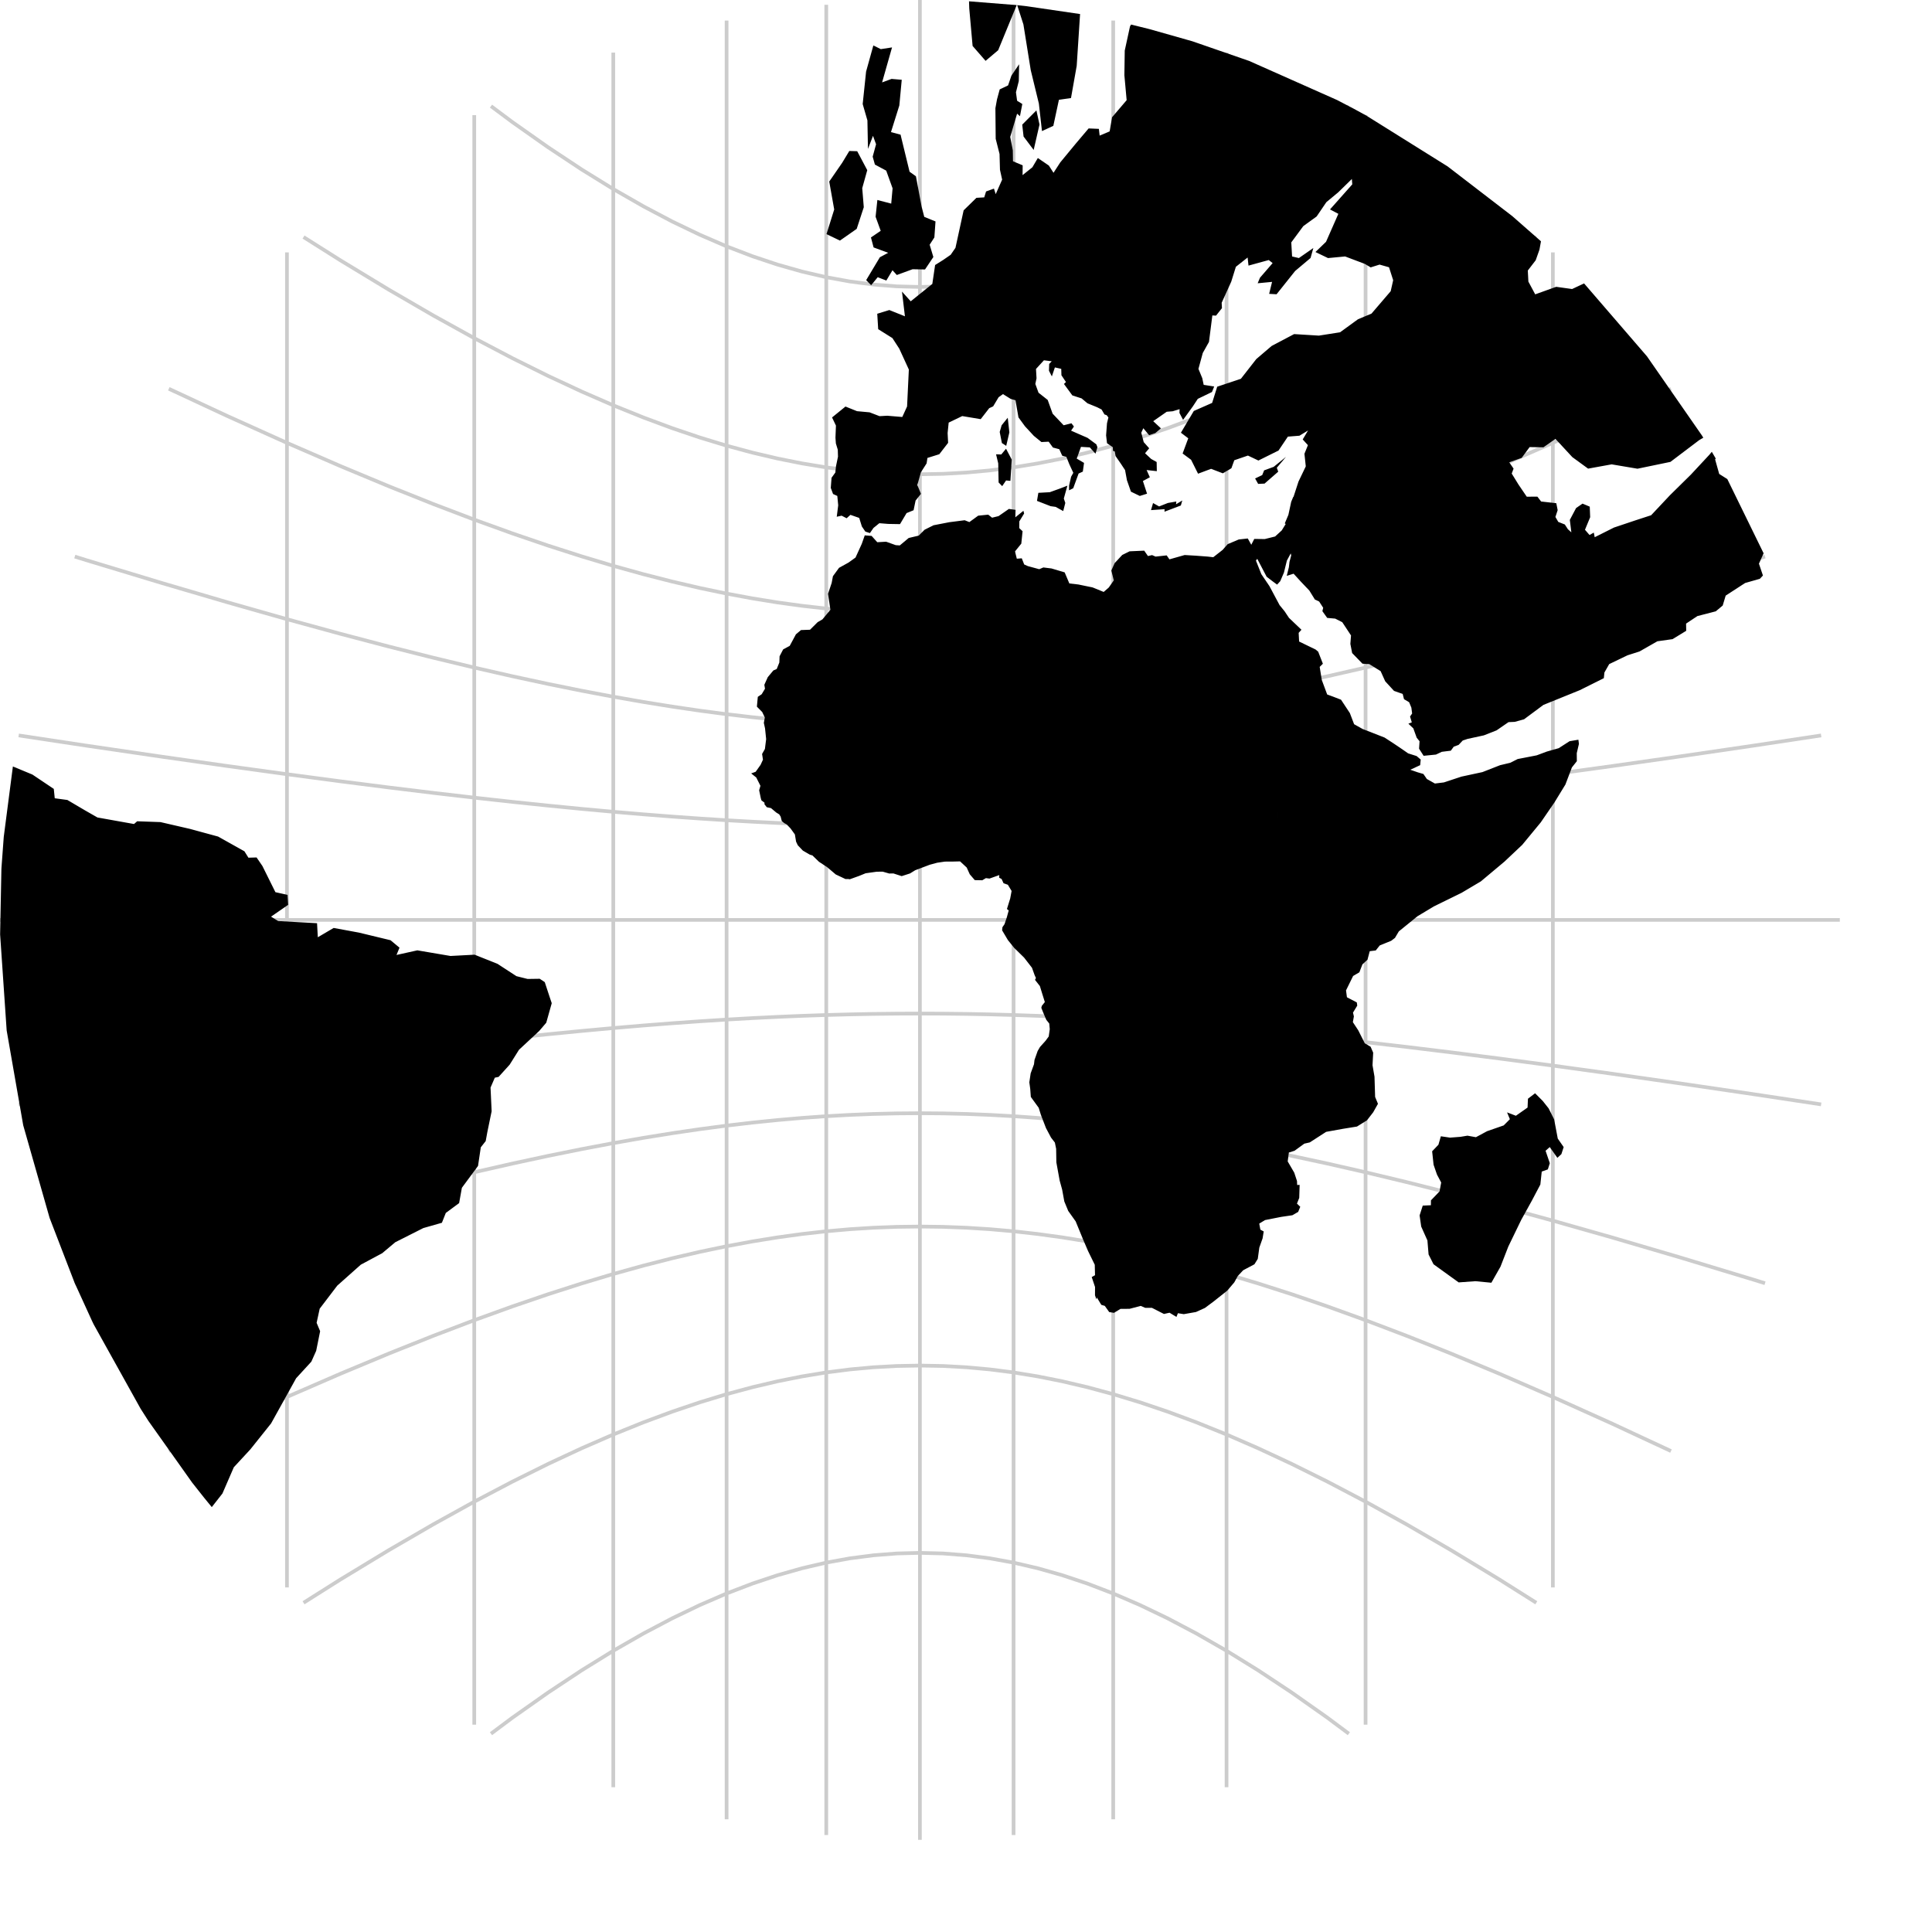 <svg xmlns="http://www.w3.org/2000/svg" viewBox="230.5 0.5 524 524" width="509" height="509"><path d="M480,499.5L480,394.049L480,333.167L480,288.598L480,250L480,166.833L480,0.5M230.5,250L396.833,250L480,250L563.167,250L729.5,250M230.5,250L253.888,250L274.277,250L292.272,250L308.329,250L322.798,250L335.951,250L348.003,250L359.129,250L369.467,250L379.136,250L388.231,250L396.833,250L405.013,250L412.829,250L420.333,250L427.57,250L434.582,250L441.402,250L448.065,250L454.6,250L461.036,250L467.397,250L473.711,250L480,250L486.289,250L492.603,250L498.964,250L505.4,250L511.935,250L518.598,250L525.418,250L532.43,250L539.667,250L547.171,250L554.987,250L563.167,250L571.769,250L580.864,250L590.533,250L600.871,250L611.997,250L624.049,250L637.202,250L651.671,250L667.728,250L685.723,250L706.112,250L729.5,250M230.5,250L230.5,250M308.329,431.051L308.329,307.82L308.329,210.485L308.329,68.949M359.129,468.267L359.129,317.059L359.129,216.843L359.129,143.059L359.129,31.733M396.833,485.231L396.833,382.553L396.833,318.448L396.833,268.022L396.833,220.671L396.833,144.573L396.833,14.769M427.57,493.929L427.57,382.74L427.57,318.016L427.57,268.723L427.57,222.97L427.57,146.887L427.57,6.071M454.6,498.204L454.6,382.242L454.6,317.414L454.6,268.925L454.6,224.208L454.6,148.55L454.6,1.796M505.4,498.204L505.4,382.242L505.4,317.414L505.4,268.925L505.4,224.208L505.4,148.55L505.4,1.796M532.43,493.929L532.43,382.74L532.43,318.016L532.43,268.723L532.43,222.97L532.43,146.887L532.43,6.071M563.167,485.231L563.167,382.553L563.167,318.448L563.167,268.022L563.167,220.671L563.167,144.573L563.167,14.769M600.871,468.267L600.871,317.059L600.871,216.843L600.871,143.059L600.871,31.733M651.671,431.051L651.671,307.82L651.671,210.485L651.671,68.949M729.5,250L729.5,250M363.663,470.717L369.467,466.386L379.136,459.571L388.231,453.548L396.833,448.228L405.013,443.539L412.829,439.418L420.333,435.815L427.57,432.688L434.582,430.002L441.402,427.727L448.065,425.839L454.6,424.319L461.036,423.152L467.397,422.327L473.711,421.834L480,421.671L486.289,421.834L492.603,422.327L498.964,423.152L505.4,424.319L511.935,425.839L518.598,427.727L525.418,430.002L532.43,432.688L539.667,435.815L547.171,439.418L554.987,443.539L563.167,448.228L571.769,453.548L580.864,459.571L590.533,466.386L596.337,470.717M312.822,435.208L322.798,428.912L335.951,420.938L348.003,413.943L359.129,407.786L369.467,402.355L379.136,397.557L388.231,393.316L396.833,389.57L405.013,386.268L412.829,383.367L420.333,380.83L427.57,378.629L434.582,376.737L441.402,375.135L448.065,373.806L454.6,372.736L461.036,371.914L467.397,371.333L473.711,370.987L480,370.871L486.289,370.987L492.603,371.333L498.964,371.914L505.4,372.736L511.935,373.806L518.598,375.135L525.418,376.737L532.43,378.629L539.667,380.83L547.171,383.367L554.987,386.268L563.167,389.57L571.769,393.316L580.864,397.557L590.533,402.355L600.871,407.786L611.997,413.943L624.049,420.938L637.202,428.912L647.178,435.208M276.291,394.059L292.272,386.616L308.329,379.384L322.798,373.102L335.951,367.616L348.003,362.803L359.129,358.566L369.467,354.829L379.136,351.528L388.231,348.61L396.833,346.033L405.013,343.761L412.829,341.764L420.333,340.019L427.57,338.504L434.582,337.203L441.402,336.101L448.065,335.186L454.6,334.45L461.036,333.884L467.397,333.484L473.711,333.246L480,333.167L486.289,333.246L492.603,333.484L498.964,333.884L505.4,334.45L511.935,335.186L518.598,336.101L525.418,337.203L532.43,338.504L539.667,340.019L547.171,341.764L554.987,343.761L563.167,346.033L571.769,348.61L580.864,351.528L590.533,354.829L600.871,358.566L611.997,362.803L624.049,367.616L637.202,373.102L651.671,379.384L667.728,386.616L683.709,394.059M250.786,348.545L253.888,347.58L274.277,341.408L292.272,336.125L308.329,331.566L322.798,327.606L335.951,324.147L348.003,321.112L359.129,318.442L369.467,316.086L379.136,314.005L388.231,312.165L396.833,310.54L405.013,309.108L412.829,307.85L420.333,306.749L427.57,305.794L434.582,304.974L441.402,304.279L448.065,303.703L454.6,303.238L461.036,302.882L467.397,302.63L473.711,302.479L480,302.43L486.289,302.479L492.603,302.63L498.964,302.882L505.4,303.238L511.935,303.703L518.598,304.279L525.418,304.974L532.43,305.794L539.667,306.749L547.171,307.85L554.987,309.108L563.167,310.54L571.769,312.165L580.864,314.005L590.533,316.086L600.871,318.442L611.997,321.112L624.049,324.147L637.202,327.606L651.671,331.566L667.728,336.125L685.723,341.408L706.112,347.58L709.214,348.545M235.568,300.035L253.888,297.273L274.277,294.283L292.272,291.724L308.329,289.515L322.798,287.596L335.951,285.921L348.003,284.451L359.129,283.157L369.467,282.016L379.136,281.007L388.231,280.116L396.833,279.329L405.013,278.635L412.829,278.025L420.333,277.492L427.57,277.03L434.582,276.632L441.402,276.296L448.065,276.016L454.6,275.792L461.036,275.619L467.397,275.497L473.711,275.424L480,275.4L486.289,275.424L492.603,275.497L498.964,275.619L505.4,275.792L511.935,276.016L518.598,276.296L525.418,276.632L532.43,277.03L539.667,277.492L547.171,278.025L554.987,278.635L563.167,279.329L571.769,280.116L580.864,281.007L590.533,282.016L600.871,283.157L611.997,284.451L624.049,285.921L637.202,287.596L651.671,289.515L667.728,291.724L685.723,294.283L706.112,297.273L724.432,300.035M235.568,199.965L253.888,202.727L274.277,205.717L292.272,208.276L308.329,210.485L322.798,212.404L335.951,214.079L348.003,215.549L359.129,216.843L369.467,217.984L379.136,218.993L388.231,219.884L396.833,220.671L405.013,221.365L412.829,221.975L420.333,222.508L427.57,222.97L434.582,223.368L441.402,223.704L448.065,223.984L454.6,224.208L461.036,224.381L467.397,224.503L473.711,224.576L480,224.6L486.289,224.576L492.603,224.503L498.964,224.381L505.4,224.208L511.935,223.984L518.598,223.704L525.418,223.368L532.43,222.97L539.667,222.508L547.171,221.975L554.987,221.365L563.167,220.671L571.769,219.884L580.864,218.993L590.533,217.984L600.871,216.843L611.997,215.549L624.049,214.079L637.202,212.404L651.671,210.485L667.728,208.276L685.723,205.717L706.112,202.727L724.432,199.965M250.786,151.455L253.888,152.42L274.277,158.592L292.272,163.875L308.329,168.434L322.798,172.394L335.951,175.853L348.003,178.888L359.129,181.558L369.467,183.914L379.136,185.995L388.231,187.835L396.833,189.46L405.013,190.892L412.829,192.15L420.333,193.251L427.57,194.206L434.582,195.026L441.402,195.721L448.065,196.297L454.6,196.762L461.036,197.118L467.397,197.37L473.711,197.521L480,197.57L486.289,197.521L492.603,197.37L498.964,197.118L505.4,196.762L511.935,196.297L518.598,195.721L525.418,195.026L532.43,194.206L539.667,193.251L547.171,192.15L554.987,190.892L563.167,189.46L571.769,187.835L580.864,185.995L590.533,183.914L600.871,181.558L611.997,178.888L624.049,175.853L637.202,172.394L651.671,168.434L667.728,163.875L685.723,158.592L706.112,152.42L709.214,151.455M276.291,105.941L292.272,113.384L308.329,120.616L322.798,126.898L335.951,132.384L348.003,137.197L359.129,141.434L369.467,145.171L379.136,148.472L388.231,151.39L396.833,153.967L405.013,156.239L412.829,158.236L420.333,159.981L427.57,161.496L434.582,162.797L441.402,163.899L448.065,164.814L454.6,165.55L461.036,166.116L467.397,166.516L473.711,166.754L480,166.833L486.289,166.754L492.603,166.516L498.964,166.116L505.4,165.55L511.935,164.814L518.598,163.899L525.418,162.797L532.43,161.496L539.667,159.981L547.171,158.236L554.987,156.239L563.167,153.967L571.769,151.39L580.864,148.472L590.533,145.171L600.871,141.434L611.997,137.197L624.049,132.384L637.202,126.898L651.671,120.616L667.728,113.384L683.709,105.941M312.822,64.792L322.798,71.088L335.951,79.062L348.003,86.057L359.129,92.214L369.467,97.645L379.136,102.443L388.231,106.684L396.833,110.43L405.013,113.732L412.829,116.633L420.333,119.17L427.57,121.371L434.582,123.263L441.402,124.865L448.065,126.194L454.6,127.264L461.036,128.086L467.397,128.667L473.711,129.013L480,129.129L486.289,129.013L492.603,128.667L498.964,128.086L505.4,127.264L511.935,126.194L518.598,124.865L525.418,123.263L532.43,121.371L539.667,119.17L547.171,116.633L554.987,113.732L563.167,110.43L571.769,106.684L580.864,102.443L590.533,97.645L600.871,92.214L611.997,86.057L624.049,79.062L637.202,71.088L647.178,64.792M363.663,29.283L369.467,33.614L379.136,40.429L388.231,46.452L396.833,51.772L405.013,56.461L412.829,60.582L420.333,64.185L427.57,67.312L434.582,69.998L441.402,72.273L448.065,74.161L454.6,75.681L461.036,76.848L467.397,77.673L473.711,78.166L480,78.329L486.289,78.166L492.603,77.673L498.964,76.848L505.4,75.681L511.935,74.161L518.598,72.273L525.418,69.998L532.43,67.312L539.667,64.185L547.171,60.582L554.987,56.461L563.167,51.772L571.769,46.452L580.864,40.429L590.533,33.614L596.337,29.283" stroke="#ccc" fill="none"></path><path d="M522.195,265.452L522.869,267.45L523.656,269.074L524.288,269.963L525.344,271.408L527.178,271.27L528.098,270.93L529.647,271.382L530.069,270.723L530.777,269.174L532.537,269.143L532.691,268.678L534.15,268.73L533.9,269.702L537.406,269.839L537.459,271.575L538.051,272.673L537.621,274.319L537.835,276.042L538.811,277.141L538.654,280.471L539.381,280.267L540.663,280.432L542.505,280.147L543.87,280.42L544.189,281.333L543.846,282.694L544.376,284.088L543.927,285.128L544.183,286.15L538.006,285.562L537.872,294.75L539.851,297.388L541.784,299.489L536.386,300.055L529.477,298.869L527.537,297.275L516.476,296.433L516.072,296.603L514.483,295.203L512.764,295L511.185,295.375L509.921,295.829L509.674,294.049L510.037,291.621L510.943,289.143L511.08,287.971L511.935,285.553L512.565,284.47L514.086,282.772L514.939,281.611L515.219,279.626L515.079,278.097L514.284,277.106L513.577,275.461L512.926,273.845L513.069,273.3L513.883,272.281L513.079,269.711L512.538,267.942L511.216,266.258L511.467,265.758L512.556,265.433L513.322,265.499L514.252,265.208ZM511.768,264.683L511.098,264.943L510.395,262.979L511.457,261.879L512.254,261.457L513.244,262.365L512.282,262.893L511.851,263.552ZM534.116,112.148L533.752,113.9L534.159,115.815L535.353,116.595L535.295,117.845L534.36,118.804L534.188,120.355L532.857,122.95L532.373,122.772L532.316,121.791L530.745,120.705L530.499,118.579L530.738,115.311L531.124,113.718L530.648,113.104L530.458,111.624L531.685,108.836L531.865,109.708L532.631,109.032L533.239,110.161L533.923,110.445ZM661.611,145.602L662.774,144.954L663.017,146.207L668.252,143.581L673.99,141.656L678.325,140.242L683.395,134.847L689.115,129.213L694.132,123.819L695.675,125.099L696.785,129.045L692.649,130.663L691.994,134.438L693.41,134.66L689.817,137.04L689.795,139.214L687.526,142.191L687.324,144.353L685.775,145.972L664.379,150.677L661.86,146.639ZM268.625,382.556L268.865,382.418L275.882,375.224L277.114,369.961L280.784,367.51L284.414,369.13L284.268,373.419L278.12,378.964L273.031,383.411L270.739,385.869L270.739,385.868ZM617.093,76.573L623.911,71.443L624.954,72.447L626.895,72.335L625.866,74.528L628.605,74.989L627.149,77.824L629.347,78.173L631.708,77.767L631.826,81.905L629.917,83.189L627.795,80.96L627.819,80.015L625.556,81.358L624.059,80.625L623.017,81.399L621.063,80.794L617.447,81.426L617.91,78.226ZM523.984,81.999L523.776,84.457L522.234,84.954L522.763,86.039L521.856,89.966L521.337,91.061L518.967,91.873L517.609,93.489L515.399,93.637L511.609,93.132L511.021,91.346L508.431,92.868L508.127,93.972L506.549,93.509L505.225,93.61L504.054,92.823L504.449,91.399L504.349,90.428L505.13,89.975L506.443,91.273L506.814,89.725L509.114,89.486L510.99,88.053L512.254,87.929L513.078,88.889L513.325,87.866L512.95,84.211L513.901,83.227L514.838,80.249L516.822,81.62L518.332,78.739L519.281,78.003L521.386,79.196L522.667,78.473L523.931,79.197L523.71,80.031ZM624.059,80.625L625.556,81.358L627.819,80.015L627.795,80.96L629.917,83.189L626.369,84.446L623.811,83.186L623.017,81.399ZM648.444,65.943L648.037,68.202L647.019,71.082L644.874,73.873L645.029,76.876L643.589,78.039L640.043,76.913L641.993,72.642L640.32,71.811L638.225,73.56L631.826,81.905L631.708,77.767L629.347,78.173L627.149,77.824L628.605,74.989L625.866,74.528L626.895,72.335L624.954,72.447L623.911,71.443L625.146,69.642L628.972,69.073L631.805,67.669L632.53,66.454L629.927,64.607L631.293,62.823L632.787,62.072L636.506,63.66L636.506,63.66L638.951,62.53L639.911,60.215L640.663,59.113L640.663,59.113ZM560.969,263.005L560.758,259.504L559.93,258.17L561.938,258.447L562.96,256.817L564.749,257.045L564.945,258.201L565.676,258.884L565.708,259.839L564.87,260.427L563.557,261.908L562.343,262.92ZM488.344,69.601L490.192,69.959L492.537,68.384L494.142,71.021L495.538,72.33L495.25,76.584L494.587,76.898L494.312,80.333L492.094,77.814L490.796,78.411L489.033,75.663L487.86,73.239L486.688,73.208L486.324,70.996ZM486.772,234.184L484.691,234.49L484.071,232.735L484.186,226.844L483.679,226.314L483.584,225.045L482.71,224.14L481.942,223.376L482.262,222.003L483.127,221.705L483.639,220.559L484.869,220.306L485.419,219.517L486.265,218.739L487.168,218.723L489.091,220.214L488.993,221.087L489.56,222.631L489.063,223.686L489.329,224.383L488.105,226.001L487.328,226.8L486.853,228.43L486.917,230.064ZM472.886,225.496L471.16,224.811L469.977,224.896L469.092,225.538L467.955,224.974L467.512,224.107L466.372,223.52L466.204,221.999L466.896,220.9L466.837,220.008L468.847,217.857L469.218,216.043L469.911,215.406L471.132,215.784L472.189,215.256L472.532,214.576L474.487,213.399L474.967,212.565L477.319,211.466L478.703,211.087L479.331,211.606L480.943,211.593L480.743,212.895L481.081,214.114L482.497,215.848L482.575,217.131L485.476,217.712L485.419,219.517L484.869,220.306L483.639,220.559L483.127,221.705L482.262,222.003L480.06,221.951L478.897,221.742L478.085,222.162L476.974,221.968L472.601,222.06L472.542,223.539ZM540.13,98.019L540.982,99.869L542.134,99.049L544.438,98.982L548.922,97.46L550.46,95.449L554.166,92.574L556.496,93.524L558.401,93.235L556.718,96.24L555.544,100.546L556.582,103.07L553.827,103.53L550.622,106.424L550.588,108.929L547.776,110.464L545.625,109.54L543.209,111.758L541.004,112.385L540.794,109.223L539.315,108.147L539.8,107.275L539.48,106.791L539.976,105.01L541.104,103.005L539.668,101.299L539.403,99.487ZM529.615,98.387L530.637,98.038L529.931,100.583L531.293,102.139L530.88,104.68L530.215,105.114L529.689,105.739L528.776,107.184L528.366,110.028L525.902,108.876L524.859,107.096L523.81,106.28L522.55,104.743L521.958,103.325L520.626,101.276L521.195,98.949L522.172,99.883L522.765,98.623L524.046,98.133L526.42,98.298L528.347,97.621ZM569.276,17.019L569.075,18.643L571.436,18.426L572.455,19.931L571.08,22.741L568.265,24.44L567.601,25.665L568.412,27.795L569.265,32.299L566.306,34.738L565.256,37.113L565.038,41.058L563.695,41.185L560.688,43.408L559.824,42.201L558.596,44.237L557.373,43.902L554.84,45.246L551.312,45.506L548.177,46.672L545.808,48.108L544.15,50.923L542.715,51.931L542.658,48.767L541.738,45.852L543.531,43.402L543.548,40.383L542.717,37.91L542.587,34.521L542.587,34.521L545.497,32.953L548.82,27.975L549.538,22.854L552.098,18.513L551.802,14.802L553.721,12.042L553.921,11.702L553.921,11.702ZM243.954,330.826L247.299,330.027L245.961,333.376L246.939,335.188L251.832,335.35L253.903,338.008L252.348,342.561L249.92,345.594L250.777,348.376L250.728,348.411L250.728,348.411ZM270.739,385.869L273.031,383.411L278.12,378.964L284.268,373.419L284.414,369.13L280.784,367.51L277.114,369.961L278.58,366.326L279.583,362.848L279.587,359.996L276.907,360.024L274.063,361.9L271.183,362.718L270.269,361.012L269.538,356.453L268.055,355.399L262.586,355.829L259.185,358.033L255.509,358.876L255.509,358.876L250.728,348.411L250.777,348.376L249.92,345.594L252.348,342.561L253.903,338.008L251.832,335.35L246.939,335.188L245.961,333.376L247.299,330.027L243.954,330.826L243.954,330.826L236.799,305.709L232.308,279.983L230.531,253.928L230.878,236.272L233.306,238.778L234.022,241.107L239.969,243.561L244.564,243.89L245.582,242.968L248.454,242.825L252.48,242.09L255.312,240.92L260.015,241.444L262.04,241.335L266.473,241.826L267.196,240.927L265.848,239.991L266.653,238.714L269.86,239.226L273.529,238.904L277.866,239.979L281.091,240.971L283.337,239.882L284.939,240.113L285.907,241.334L289.259,241.132L291.888,239.636L293.963,236.676L297.878,233.126L300.087,233.061L301.671,235.375L305.199,242.48L308.487,243.21L308.651,245.912L304.011,249.115L305.948,250.309L316.49,250.896L316.698,254.705L320.997,252.178L327.85,253.442L336.424,255.51L338.85,257.528L338.04,259.507L343.69,258.253L352.679,259.779L359.22,259.434L365.417,261.905L370.569,265.257L373.592,266.013L376.879,265.965L378.251,266.873L379.525,270.75L380.144,272.588L378.655,277.885L376.73,280.135L371.268,285.215L368.732,289.258L365.73,292.578L364.703,292.793L363.546,295.475L363.841,301.9L362.679,307.538L362.234,309.981L360.902,311.677L360.15,316.723L355.771,322.654L355.024,326.808L351.413,329.472L350.351,332.144L345.321,333.576L337.711,337.417L334.169,340.393L328.352,343.513L321.975,349.188L317.208,355.443L316.373,359.279L317.327,361.554L316.254,366.87L314.941,369.813L310.819,374.307L304.026,386.56L298.41,393.589L293.917,398.451L290.826,405.575L287.939,409.258L287.939,409.257L285.874,406.733L287.379,404.58L283.269,402.642L282.605,402.597L282.605,402.596ZM231.517,227.49L232.823,227.869L235.082,230.336L232.346,231.942L230.907,235.745L230.907,235.745ZM549.169,303.578L549.792,304.224L550.771,306.183L554.338,310.257L555.707,310.84L555.715,311.986L556.661,314.231L559.174,315.211L561.274,317.131L556.648,318.684L553.775,320.621L552.721,322.658L551.775,323.74L550.076,323.667L549.53,325.182L549.217,326.183L547.248,326.576L544.772,325.911L543.334,324.685L542.073,324.04L540.624,324.546L539.901,326.021L538.51,326.776L537.05,328.014L534.977,327.98L534.335,326.684L534.6,324.697L532.902,321.29L532.133,320.68L532.132,311.425L534.953,311.71L535.038,300.856L537.193,301.015L541.73,300.525L542.871,301.922L544.791,300.984L545.71,301.099L547.43,300.643L547.982,300.946ZM519.352,230.548L521.595,230.269L522.097,229.564L522.549,229.599L523.233,230.178L526.707,229.012L527.89,227.905L529.35,226.888L529.072,225.944L529.865,225.652L532.6,225.677L535.298,224.246L537.393,221.073L538.877,219.83L540.743,219.209L541.079,220.395L542.797,222.039L542.806,223.192L542.32,224.396L542.512,225.258L543.551,226.002L545.852,227.094L547.523,228.136L547.551,229.054L549.626,230.414L550.923,231.574L551.713,233.239L554.074,234.258L554.586,235.141L553.536,235.486L551.515,235.503L549.173,235.3L548.026,235.585L547.566,236.283L546.575,236.403L545.375,235.857L542.029,237.355L540.675,237.121L540.269,237.346L539.388,239.025L537.205,238.552L535.086,238.342L533.259,237.396L530.919,236.548L529.41,237.454L528.318,238.838L528.067,240.7L526.277,240.587L524.406,240.178L522.771,241.603L521.34,244.066L521.054,243.31L520.932,242.116L519.692,241.292L518.695,239.959L518.466,239.024L517.196,237.683L517.412,236.899L517.145,235.802L517.352,233.763L517.996,233.267ZM504.349,90.428L504.449,91.399L504.054,92.823L505.225,93.61L506.549,93.509L506.343,95.775L505.2,96.892L503.287,96.554L502.728,98.793L501.502,99.153L501.057,98.383L499.62,100.376L498.386,100.79L497.288,99.809L496.413,97.597L495.198,98.568L495.235,96.148L497.097,92.868L497.015,91.473L498.178,91.83L498.879,90.782L501.059,90.493L501.586,89.188ZM472.813,237.396L471.666,237.416L469.905,236.91L468.284,236.928L465.28,237.348L463.514,238.067L460.987,238.977L460.493,238.905L460.689,236.804L460.934,236.486L460.856,235.477L459.771,234.387L458.956,234.203L458.207,233.484L458.766,232.349L458.509,231.097L458.628,230.347L459.035,230.352L459.186,229.225L458.988,228.72L459.233,228.365L460.186,228.073L459.552,225.976L458.961,224.882L459.167,223.998L459.678,223.808L460.013,223.578L460.722,223.989L462.694,224.055L463.164,223.301L463.603,223.362L464.338,223.082L464.732,224.207L465.325,223.888L466.372,223.52L467.512,224.107L467.955,224.974L469.092,225.538L469.977,224.896L471.16,224.811L472.886,225.496L473.554,229.171L472.492,231.318L471.835,234.198L472.928,236.395ZM513.457,244.145L513.127,244.008L511.564,244.353L509.967,244.022L508.722,244.201L504.491,244.173L504.869,242.151L503.858,240.47L502.681,240.048L502.158,238.908L501.5,238.549L501.529,237.841L502.191,236.018L503.416,233.515L504.164,233.478L505.706,231.933L506.691,231.868L508.154,232.902L509.951,231.983L510.197,230.892L510.787,229.823L511.194,228.483L512.605,227.353L513.138,225.483L513.7,224.87L514.075,223.472L514.777,221.736L517.027,219.545L517.168,218.637L517.461,218.131L516.4,217.106L516.486,216.234L517.242,216.035L518.311,217.721L518.49,219.514L518.392,221.316L519.861,223.693L518.354,223.736L517.595,223.961L516.374,223.746L515.793,225.03L517.373,226.52L518.544,226.926L518.924,228.013L519.775,229.814L519.352,230.548L517.996,233.267L517.352,233.763L517.145,235.802L517.412,236.899L517.196,237.683L518.466,239.024L518.695,239.959L519.692,241.292L520.932,242.116L521.054,243.31L521.34,244.066L521.145,245.481L518.992,244.883L516.819,244.216ZM565.986,239.712L565.78,243.149L567.15,243.519L566.05,244.582L564.745,245.379L563.456,246.913L562.751,248.268L562.563,250.595L561.791,251.698L561.763,253.878L560.81,254.671L560.687,256.386L560.234,256.6L559.93,258.17L560.758,259.504L560.969,263.005L561.565,265.706L561.234,267.207L561.898,268.938L563.839,270.701L565.666,274.569L564.331,274.167L559.857,274.342L558.978,274.63L558.049,276.432L558.779,277.787L558.199,281.237L557.797,284.183L558.676,284.803L560.974,286.213L561.884,285.761L562.163,289.071L559.632,288.754L558.289,286.943L557.093,285.541L554.632,284.877L553.918,283.261L551.987,284.007L549.488,283.368L548.455,281.958L546.509,281.527L545.085,281.479L544.911,280.574L543.87,280.42L542.505,280.147L540.663,280.432L539.381,280.267L538.654,280.471L538.811,277.141L537.835,276.042L537.621,274.319L538.051,272.673L537.459,271.575L537.406,269.839L533.9,269.702L534.15,268.73L532.691,268.678L532.537,269.143L530.777,269.174L530.069,270.723L529.647,271.382L528.098,270.93L527.178,271.27L525.344,271.408L524.288,269.963L523.656,269.074L522.869,267.45L522.195,265.452L514.252,265.208L513.322,265.499L512.556,265.433L511.467,265.758L511.098,264.943L511.768,264.683L511.851,263.552L512.282,262.893L513.244,262.365L513.941,262.643L514.85,261.664L516.303,261.717L516.474,262.46L517.475,262.944L519.059,261.336L520.636,260.086L521.323,259.258L521.231,257.098L522.415,254.564L523.67,253.221L525.484,251.961L525.802,251.121L525.871,250.153L526.323,249.237L526.178,247.741L526.523,245.397L527.067,243.739L527.901,242.309L528.067,240.7L528.318,238.838L529.41,237.454L530.919,236.548L533.259,237.396L535.086,238.342L537.205,238.552L539.388,239.025L540.269,237.346L540.675,237.121L542.029,237.355L545.375,235.857L546.575,236.403L547.566,236.283L548.026,235.585L549.173,235.3L551.515,235.503L553.536,235.486L554.586,235.141L556.528,237.425L557.981,237.721L558.854,237.205L560.371,237.339L562.217,236.653L563.011,237.868ZM513.244,262.365L512.254,261.457L511.457,261.879L510.395,262.979L508.245,260.21L510.238,258.814L509.25,257.101L510.148,256.462L511.924,256.162L512.134,255.021L513.547,256.273L515.895,256.406L516.716,255.187L517.054,253.462L516.762,251.434L515.497,249.9L516.654,246.894L515.987,246.383L514.006,246.605L513.265,245.274L513.457,244.145L516.819,244.216L518.992,244.883L521.145,245.481L521.34,244.066L522.771,241.603L524.406,240.178L526.277,240.587L528.067,240.7L527.901,242.309L527.067,243.739L526.523,245.397L526.178,247.741L526.323,249.237L525.871,250.153L525.802,251.121L525.484,251.961L523.67,253.221L522.415,254.564L521.231,257.098L521.323,259.258L520.636,260.086L519.059,261.336L517.475,262.944L516.474,262.46L516.303,261.717L514.85,261.664L513.941,262.643ZM572.591,129.472L572.842,129.351L573.357,128.071L575.95,127.121L579.285,124.417L576.8,127.365L577.066,128.109L576.674,128.104L575.979,128.717L575.437,128.833L575.257,129.075L575.185,128.649L574.925,128.473L574.231,128.695L573.259,129.45ZM577.066,128.109L577.18,128.428L573.474,131.663L571.735,131.74L570.912,130.27L572.591,129.472L573.259,129.45L574.231,128.695L574.925,128.473L575.185,128.649L575.257,129.075L575.437,128.833L575.979,128.717L576.674,128.104ZM523.931,79.197L522.667,78.473L521.386,79.196L519.281,78.003L518.332,78.739L516.822,81.62L514.838,80.249L513.339,78.058L511.99,76.941L511.711,74.411L511.25,72.668L513.169,70.784L514.153,68.913L516.066,67.101L516.736,65.65L517.443,66.188L518.644,65.122L519.924,66.82L521.955,66.708L521.785,68.551L523.27,69.374L523.68,67.566L525.569,67.615L525.832,69.536L527.899,69.16L529.187,71.802L528.352,72.124L527.919,73.411L527.279,73.915L527.096,75.388L526.564,75.87L526.489,76.466L525.543,77.426L524.321,77.739ZM505.197,41.284L505.243,44.24L507.87,45.338L507.842,48L510.504,45.869L511.984,43.359L514.975,45.407L516.235,47.37L516.86,50.893L516.115,53.058L517.086,55.273L517.75,58.782L517.541,61.204L518.644,65.122L517.443,66.188L516.736,65.65L516.066,67.101L514.153,68.913L513.169,70.784L511.25,72.668L511.711,74.411L511.99,76.941L513.339,78.058L514.838,80.249L513.901,83.227L512.95,84.211L513.325,87.866L513.078,88.889L512.254,87.929L510.99,88.053L509.114,89.486L506.814,89.725L506.443,91.273L505.13,89.975L504.349,90.428L501.586,89.188L501.059,90.493L498.879,90.782L499.204,86.703L500.499,82.516L496.815,81.973L495.614,80.569L495.757,77.902L495.25,76.584L495.538,72.33L495.111,65.6L496.64,65.384L497.286,62.769L497.922,56.356L497.445,54.034L497.943,52.429L500.081,51.655L500.557,53.157L502.302,49.218L501.714,46.554L501.596,42.265L503.543,42.851ZM614.71,205.555L615.83,206.505L615.68,208.028L612.999,209.271L615.012,209.969L613.283,212.113L612.251,211.616L611.14,212.014L608.594,212.288L608.522,211.232L608.171,210.311L609.702,208.445L611.312,206.637L613.296,206.65ZM512.436,34.273L510.855,41.165L508.114,37.528L507.75,34.304L511.595,30.442ZM507.771,28.705L507.135,32.015L506.36,31.332L504.493,37.637L505.197,41.284L503.543,42.851L501.596,42.265L500.553,38.144L500.475,29.844L500.903,27.48L501.64,24.749L503.91,23.664L504.818,21.016L506.906,17.927L506.818,22.502L506.048,25.531L506.36,27.826ZM510.617,186.053L501.716,192.424L494.321,198.45L490.749,199.824L487.948,200.163L487.919,198.363L486.752,197.922L485.184,197.131L484.585,195.797L476.102,189.447L467.592,182.658L457.998,174.48L458.047,173.858L458.046,173.641L458.024,169.755L462.162,167.613L464.706,167.268L466.784,166.482L467.753,164.838L470.709,163.62L470.817,161.071L472.277,160.821L473.417,159.564L476.711,159.043L477.172,157.676L476.51,156.911L475.641,153.087L475.491,150.846L474.542,148.431L476.961,146.411L479.68,145.769L481.267,144.176L483.689,142.963L487.957,142.136L492.136,141.6L493.414,142.1L495.806,140.36L498.531,140.086L499.571,140.908L501.325,140.482L500.804,142.566L501.211,146.22L500.606,149.409L499.027,151.634L499.253,154.376L501.35,156.338L501.372,157.204L502.958,158.488L504.059,164.633L504.896,167.546L505.037,169.089L504.581,171.828L504.768,173.301L504.439,175.101L504.665,177.096L503.639,178.505L505.168,180.672L505.266,181.999L506.188,183.649L507.404,182.982L509.466,184.236ZM580.574,150.597L579.528,152.549L578.73,155.795L577.729,158.132L576.875,159.059L575.663,158.167L574.036,156.917L571.498,152.065L571.136,152.534L572.601,156.225L574.798,159.466L577.545,164.614L578.905,166.286L580.098,168.078L583.481,171.304L582.725,172.142L582.848,174.496L587.334,176.672L588.022,177.254L573.189,180.683L559.913,183.444L547.171,185.784L547.171,173.567L547.171,161.03L546.255,158.295L547.041,155.805L546.569,154.314L547.676,152.206L551.806,151.036L554.852,151.216L558.051,151.457L559.564,151.629L562.109,149.636L563.486,148.079L566.474,146.817L568.925,146.547L569.873,148.25L570.686,146.667L573.525,146.706L576.336,146.009L578.136,144.359ZM611.312,206.637L609.747,205.72L607.886,203.925L605.907,203.102L604.764,202.067L600.984,201.282L598.073,201.721L597.063,201.163L594.635,202.371L592.164,201.22L590.908,203.954L586.317,203.958L585.904,202.687L587.582,197.454L587.969,195.112L589.21,193.825L592.155,192.692L594.213,190.275L596.61,193.902L597.761,196.92L600.078,198.219L606.013,200.535L608.501,202.153L610.968,203.82L612.411,204.827L614.71,205.555L613.296,206.65ZM457.095,119.218L457.225,115.929L456.171,113.72L459.811,110.763L462.939,112.02L466.353,112.334L469.048,113.37L471.145,113.256L475.218,113.596L476.221,115.466L480.85,117.633L481.764,116.619L484.594,118.659L487.514,117.949L487.649,120.606L485.261,123.695L482.038,124.703L481.814,126.183L480.268,128.596L479.299,132.054L480.28,134.436L478.826,136.264L478.282,138.89L476.383,139.66L474.601,142.655L471.402,142.599L468.995,142.403L467.409,143.686L466.441,145.085L465.199,144.676L464.258,143.292L463.536,140.971L461.154,140.137L460.941,138.79L461.888,137.369L462.238,136.295L461.358,134.987L462.063,132.324L461.039,129.678L462.143,129.442L462.246,127.415L462.66,126.821L462.693,123.385L463.87,122.292L463.158,119.948L461.671,119.626L461.234,120.153L459.721,119.977L459.078,117.641L458.03,118.176ZM592.164,201.22L594.635,202.371L597.063,201.163L598.073,201.721L600.984,201.282L604.764,202.067L605.907,203.102L607.886,203.925L609.747,205.72L611.312,206.637L609.702,208.445L608.171,210.311L608.522,211.232L608.594,212.288L611.14,212.014L612.251,211.616L613.283,212.113L612.269,213.498L613.99,215.233L615.731,216.736L617.554,217.799L634.195,220.356L638.805,219.856L623.866,232.183L617.468,232.728L613.249,235.409L610.289,235.62L609.044,236.751L605.98,236.89L604.202,235.842L600.251,237.409L598.996,238.827L596.202,238.678L595.286,238.34L594.323,238.467L593.034,238.485L587.979,235.996L585.27,236.122L583.958,235.155L583.958,233.401L581.985,232.987L579.77,229.744L578.081,229.139L577.437,227.95L575.591,226.585L573.383,226.53L574.604,224.691L576.525,224.459L577.071,223.468L577.022,220.676L578.107,217.289L579.86,216.215L580.235,214.873L581.843,212.235L584.135,210.339L585.699,206.897L586.317,203.958L590.908,203.954ZM291.888,239.636L289.259,241.132L285.907,241.334L284.939,240.113L283.337,239.882L281.091,240.971L277.866,239.979L279.747,238.2L280.387,236.263L281.65,234.48L278.798,231.774L278.21,228.759L282.039,225.319L284.485,225.989L289.656,227.394L296.793,231.389L297.878,233.126L293.963,236.676ZM504.261,117.765L503.408,121.428L502.237,120.667L501.642,117.656L502.161,115.85L503.821,113.8ZM489.033,75.663L490.796,78.411L492.094,77.814L494.312,80.333L494.88,80.786L495.614,80.569L496.815,81.973L500.499,82.516L499.204,86.703L498.879,90.782L498.178,91.83L497.015,91.473L497.097,92.868L495.235,96.148L495.198,98.568L496.413,97.597L497.288,99.809L497.183,101.296L497.934,103.141L497.049,104.801L497.706,108.594L499.091,109.049L498.799,111.206L496.487,114.184L491.481,113.349L487.802,115.121L487.514,117.949L484.594,118.659L481.764,116.619L480.85,117.633L476.221,115.466L475.218,113.596L476.519,110.743L476.998,100.723L474.401,95.061L472.543,92.199L468.684,89.778L468.429,85.596L471.705,84.59L475.935,86.288L475.137,79.587L477.512,82.222L483.366,77.506L484.122,72.38L486.324,70.996L486.688,73.208L487.86,73.239ZM508.245,260.21L505.571,257.589L503.861,255.467L502.295,252.828L502.377,251.982L502.94,251.169L503.567,249.316L504.087,247.425L504.96,247.275L508.745,247.288L508.722,244.201L509.967,244.022L511.564,244.353L513.127,244.008L513.457,244.145L513.265,245.274L514.006,246.605L515.987,246.383L516.654,246.894L515.497,249.9L516.762,251.434L517.054,253.462L516.716,255.187L515.895,256.406L513.547,256.273L512.134,255.021L511.924,256.162L510.148,256.462L509.25,257.101L510.238,258.814ZM465.719,46.651L464.357,51.534L462.431,49.723L460.851,49.549L461.378,45.648L460.851,41.449L462.992,41.512ZM472.438,13.36L469.741,22.852L472.312,21.901L475.072,22.138L474.416,29.116L472.151,36.333L474.756,37.02L474.955,37.869L477.196,47.078L478.918,48.31L480.465,56.566L481.182,59.319L484.229,60.556L483.923,64.892L482.642,66.871L483.646,70.208L481.384,73.586L478.02,73.519L473.736,75.089L472.561,73.792L470.893,76.587L468.556,75.687L466.776,77.851L465.428,76.473L469.144,70.267L471.404,69.064L471.385,69.057L467.437,67.608L466.72,64.901L469.365,63.106L467.98,59.287L468.461,54.741L472.214,55.723L472.219,55.724L472.589,51.581L470.9,46.892L470.861,46.783L467.792,45.134L467.188,42.991L468.109,39.628L467.276,37.341L465.91,40.887L465.762,33.16L464.478,28.722L465.402,19.915L467.372,12.826L469.393,13.827ZM607.686,79.482L608.357,76.502L607.235,72.988L604.671,72.264L602.255,73.021L600.679,72.076L601.202,71.021L604.877,69.831L611.509,66.705L617.926,65.705L618.773,66.362L621.743,63.437L626.433,61.759L628.007,63.432L631.293,62.823L629.927,64.607L632.53,66.454L631.805,67.669L628.972,69.073L625.146,69.642L623.911,71.443L617.093,76.573L612.551,76.304ZM482.666,235.038L478.724,236.526L477.326,237.394L475.059,238.124L472.813,237.396L472.928,236.395L471.835,234.198L472.492,231.318L473.554,229.171L472.886,225.496L472.542,223.539L472.601,222.06L476.974,221.968L478.085,222.162L478.897,221.742L480.06,221.951L479.875,222.764L480.924,224.104L480.92,225.984L481.16,228.015L481.79,228.952L481.234,231.261L481.434,232.531L482.104,234.146ZM458.628,230.347L457.9,230.266L457.375,231.297L456.646,231.27L456.144,230.708L456.315,229.669L455.234,228.049L454.557,228.325L454.003,228.369L453.288,228.5L453.317,227.542L452.899,226.844L452.984,226.084L452.419,224.961L451.693,223.993L449.599,223.916L448.986,224.393L448.26,224.427L447.81,224.982L447.506,225.705L446.09,226.818L444.924,225.204L443.887,224.118L443.202,223.743L442.533,223.18L442.228,221.979L441.834,221.367L441.051,220.885L442.248,219.628L443.062,219.72L443.76,219.301L444.349,219.326L444.77,218.989L444.543,218.081L444.835,217.813L444.883,216.896L446.166,216.99L448.068,217.743L448.649,217.71L448.846,217.419L450.278,217.698L450.656,217.563L450.808,218.553L451.223,218.567L451.904,218.238L452.337,218.346L453.06,219.054L454.172,219.309L454.883,218.758L455.719,218.432L456.34,218.08L456.856,218.168L457.429,218.773L457.736,219.516L458.79,220.658L458.263,221.323L458.162,222.179L458.71,221.935L459.031,222.251L458.895,223.031L459.678,223.808L459.167,223.998L458.961,224.882L459.552,225.976L460.186,228.073L459.233,228.365L458.988,228.72L459.186,229.225L459.035,230.352ZM436.395,214.834L436.746,213.628L439.714,213.749L440.326,213.134L441.182,213.145L442.244,213.89L443.077,213.954L443.959,213.544L444.498,214.368L443.342,214.916L442.177,214.799L441.022,214.147L440.02,214.72L439.534,214.712L438.881,215.056ZM441.051,220.885L439.607,219.675L438.463,219.432L437.837,218.626L437.853,218.211L437.019,217.579L436.845,216.98L438.292,216.622L439.193,216.766L439.92,216.501L444.883,216.896L444.835,217.813L444.543,218.081L444.77,218.989L444.349,219.326L443.76,219.301L443.062,219.72L442.248,219.628ZM504.087,247.425L503.603,247.042L504.491,244.173L508.722,244.201L508.745,247.288L504.96,247.275ZM543.233,136.936L544.879,137.858L547.248,136.919L549.541,136.518L549.466,137.27L551.162,136.241L550.772,137.599L546.331,139.286L546.362,138.596L542.679,138.853ZM552.148,107.153L551.177,110.642L550.435,111.474L548.546,112.045L546.944,112.176L543.278,114.732L545.368,116.676L543.834,117.97L542.165,118.535L540.594,116.642L540.039,117.854L540.7,120.412L542.186,122.082L541.065,123.434L542.724,124.982L544.21,125.804L544.255,128.29L541.487,127.985L542.365,129.944L540.479,130.963L541.603,134.399L539.638,135.014L537.237,133.852L536.148,130.745L535.642,128L534.518,126.297L533.05,124.176L532.857,122.95L534.188,120.355L534.36,118.804L535.295,117.845L535.353,116.595L537.249,115.58L538.362,114.178L539.954,113.742L540.44,112.739L541.004,112.385L543.209,111.758L545.625,109.54L547.776,110.464L550.588,108.929L550.622,106.424ZM233.995,208.382L239.296,210.58L245.09,214.467L245.348,217.008L248.773,217.471L253.52,220.267L256.929,222.217L255.558,226.322L250.239,227.168L250.72,228.324L249.073,230.677L253.001,234.335L255.78,234.477L256.907,237.156L262.04,241.335L260.015,241.444L255.312,240.92L252.48,242.09L248.454,242.825L245.582,242.968L244.564,243.89L239.969,243.561L234.022,241.107L233.306,238.778L230.878,236.272L230.878,236.272L230.907,235.745L232.346,231.942L235.082,230.336L232.823,227.869L231.517,227.49L231.517,227.489ZM529.122,92.899L529.805,94.784L530.701,96.023L529.615,98.387L528.347,97.621L526.42,98.298L524.046,98.133L522.765,98.623L522.172,99.883L521.195,98.949L520.626,101.276L521.958,103.325L522.55,104.743L523.81,106.28L524.859,107.096L525.902,108.876L528.366,110.028L528.058,110.949L525.446,109.883L523.848,108.551L521.347,107.747L519.068,104.639L519.613,104.119L518.383,102.28L518.333,100.542L516.607,100.154L515.788,102.594L515.001,101.049L515.061,99.219L515.155,99.111L517.018,98.831L517.509,97.811L518.423,98.439L519.482,98.261L519.472,96.776L520.413,95.968L520.677,93.705L522.847,91.611L523.717,92.028L525.778,93.745L528.075,94.06ZM521.856,89.966L522.763,86.039L522.234,84.954L523.776,84.457L523.984,81.999L525.387,83.042L526.408,83.338L528.748,81.809L528.974,80.538L530.091,79.957L531.467,78.514L531.774,78.783L533.111,77.517L533.782,75.82L534.723,75.069L537.826,75.66L538.45,74.769L540.082,75.742L540.288,77.286L538.492,79.304L537.11,83.862L535.359,88.422L533.057,90.327L531.282,90.709L529.122,92.899L528.075,94.06L525.778,93.745L523.717,92.028L522.847,91.611L522.315,89.891ZM464.357,51.534L464.776,56.703L462.852,62.576L458.313,65.75L454.66,63.999L456.756,57.317L455.407,49.738L458.914,44.654L460.851,41.449L461.378,45.648L460.851,49.549L462.431,49.723ZM692.476,119.216L691.356,119.874L683.561,125.772L674.622,127.625L667.617,126.442L661.229,127.602L656.955,124.485L652.372,119.531L649.119,121.815L645.367,121.758L643.208,124.69L640.064,123.396L640.009,120.712L638.226,121.507L639.138,117.381L636.294,114.751L629.738,114.978L626.16,111.749L627.347,107.06L629.96,103.895L629.565,100.91L626.18,101.016L622.91,96.146L620.208,93.108L621.169,90.822L619.638,85.043L623.017,81.399L623.811,83.186L626.369,84.446L629.917,83.189L631.826,81.905L638.225,73.56L640.32,71.811L641.993,72.642L640.043,76.913L643.589,78.039L645.029,76.876L646.88,80.334L652.573,78.291L656.888,78.89L660.137,77.37L660.137,77.37L677.195,97.145L692.092,118.595ZM626.18,101.016L629.565,100.91L629.96,103.895L627.347,107.06L626.16,111.749L629.738,114.978L636.294,114.751L639.138,117.381L638.226,121.507L640.009,120.712L640.064,123.396L643.208,124.69L639.84,125.892L636.119,127.066L632.161,133.381L622.596,136.818L609.202,132.857L602.595,132.307L597.465,133.127L595.787,128.235L605.247,119.204L606.925,112.405L606.504,108.87L608.962,106.38L611.303,101.894L613.293,100.029L618.826,97.839L620.539,98.339L622.911,96.146ZM583.586,136.054L582.922,137.673L581.555,137.577L580.769,140.718L581.713,140.859L580.754,141.784L580.592,142.951L582.361,141.756L582.449,143.368L580.574,150.597L578.136,144.359L579.211,142.611L578.958,142.461L579.94,140.136L580.697,136.614L581.234,135.311L581.337,135.227L582.6,134.759L582.95,133.854L583.972,133.404L584.031,135.19L583.513,136.052ZM520.003,132.223L519.03,135.713L519.434,136.908L518.867,139.113L516.812,137.977L515.453,137.787L511.753,136.351L512.122,134.167L515.225,133.995L517.955,133.012ZM503.357,122.203L504.907,125.145L504.544,130.919L503.369,130.809L502.318,132.353L501.344,131.353L501.241,126.174L500.655,123.722L502.068,123.765ZM511.609,93.132L515.399,93.637L515.11,96.376L515.749,98.487L513.632,98.223L511.483,100.572L511.629,103.108L511.306,104.63L512.17,107.011L514.655,108.971L515.995,112.695L518.982,115.844L521.105,115.304L521.768,116.181L521.004,117.302L523.45,118.377L525.471,119.257L527.854,121.019L528.143,121.792L527.621,123.546L526.078,121.841L523.682,121.7L522.529,124.882L524.512,126.048L524.186,128.409L523.039,128.934L521.58,132.921L520.447,133.487L520.458,132.197L521.012,129.79L521.603,128.737L520.541,126.448L519.715,124.404L518.594,124.096L517.799,122.335L516.078,121.882L514.924,120.295L512.96,120.394L510.899,118.717L508.501,116.125L506.729,113.706L505.919,109.054L504.629,108.696L502.529,107.39L501.345,108.234L499.862,110.715L498.799,111.206L499.091,109.049L497.706,108.594L497.049,104.801L497.934,103.141L497.183,101.296L497.288,99.809L498.386,100.79L499.62,100.376L501.057,98.383L501.502,99.153L502.728,98.793L503.287,96.554L505.2,96.892L506.343,95.775L506.549,93.509L508.127,93.972L508.431,92.868L511.021,91.346ZM582.922,137.673L583.586,136.054L587.896,136.166L595.787,128.235L597.465,133.127L596.669,134.122L588.557,139.43L592.539,142.287L591.206,143.494L590.547,145.15L587.529,146.78L586.595,148.592L584.923,150.412L580.7,151.142L580.574,150.597L582.449,143.368L582.361,141.756L582.921,140.306ZM605.189,252.859L607.826,255.659L604.712,256.928L603.63,258.287L602.003,258.483L601.392,260.788L600.017,262.063L599.188,264.211L597.493,265.207L591.603,261.711L591.328,259.85L577.428,253.217L576.81,252.878L576.773,249.667L577.822,248.435L579.641,246.402L580.999,244.146L579.358,240.664L578.925,239.142L577.181,237.087L579.448,235.156L581.985,232.987L583.958,233.401L583.958,235.155L585.27,236.122L587.979,235.996L593.034,238.485L594.323,238.467L595.286,238.34L596.202,238.678L598.996,238.827L600.251,237.409L604.202,235.842L605.98,236.89L609.044,236.751L605.136,240.719ZM534.61,111.037L534.481,112.073L534.116,112.148L533.923,110.445L533.239,110.161L532.631,109.032L533.164,107.751L533.849,107.171L534.245,105.371L534.761,104.919L535.17,105.497L535.709,105.63L536.088,106.304L536.564,106.38L537.129,107.118L537.543,106.949L537.216,108.274L536.868,108.981L536.965,109.319L536.315,109.724ZM639.84,125.892L641.015,127.595L640.511,128.94L642.338,131.905L638.357,133.642L636.981,131.889L632.161,133.381L636.119,127.066ZM583.972,133.404L582.95,133.854L582.6,134.759L581.337,135.227L582.682,131.104L584.579,127.154L584.652,126.965L586.389,126.491L587.026,128.033L584.913,130.59ZM460.493,238.905L459.822,238.921L457.173,237.67L454.825,235.678L452.611,234.224L450.853,232.512L451.478,231.694L451.617,230.94L452.793,229.555L454.003,228.369L454.557,228.325L455.234,228.049L456.315,229.669L456.144,230.708L456.646,231.27L457.375,231.297L457.9,230.266L458.628,230.347L458.509,231.097L458.766,232.349L458.207,233.484L458.956,234.203L459.771,234.387L460.856,235.477L460.934,236.486L460.689,236.804ZM518.197,187.162L516.3,188.494L514.8,186.972L510.617,186.053L509.466,184.236L507.404,182.982L506.188,183.649L505.266,181.999L505.168,180.672L503.639,178.505L504.665,177.096L504.439,175.101L504.768,173.301L504.581,171.828L505.037,169.089L504.896,167.546L504.059,164.633L505.322,163.712L505.546,162.229L505.271,160.813L507.054,159.261L507.856,158.029L509.13,156.845L509.278,154.04L512.366,154.879L513.477,154.405L515.698,154.681L519.26,155.742L520.528,158.743L522.975,159.025L526.863,159.83L529.843,161.048L531.22,159.851L532.581,157.912L531.919,155.24L532.811,153.24L534.876,151.013L536.867,150.029L540.836,149.85L541.849,151.312L542.961,151.05L543.916,151.461L546.93,151.134L547.676,152.206L546.569,154.314L547.041,155.805L546.255,158.295L547.171,161.03L547.171,173.567L547.171,185.784L547.171,192.141L543.683,192.675L543.646,193.983L532.001,189.689L520.927,185.167ZM559.776,341.108L560.92,342.556L559.908,344.126L559.35,345.218L557.533,345.312L556.938,346.372L555.786,346.434L553.394,342.873L555.091,340.947L556.832,339.943L558.348,339.58ZM540.349,32.432L540.112,30.502L540.428,28.093L539.125,27.495L536.071,27.672L535.456,20.891L538.789,16.379L543.768,14.025L546.745,11.294L547.174,12.893L548.81,12.428L551.802,14.802L552.098,18.513L549.538,22.854L548.82,27.975L545.497,32.953L542.587,34.521L541.87,32.463ZM495.25,76.584L495.757,77.902L495.614,80.569L494.88,80.786L494.312,80.333L494.587,76.898ZM542.07,8.344L542.092,8.397L542.142,8.362L542.142,8.362L553.921,11.702L553.721,12.042L551.802,14.802L548.81,12.428L547.174,12.893L546.745,11.294L543.768,14.025L538.789,16.379L535.456,20.891L535.456,20.891L535.556,14.211L536.98,7.665L537.267,7.161L537.267,7.161ZM466.906,145.852L468.433,147.563L470.836,147.423L473.448,148.358L474.542,148.431L475.491,150.846L475.641,153.087L476.51,156.911L477.172,157.676L476.711,159.043L473.417,159.564L472.277,160.821L470.817,161.071L470.709,163.62L467.753,164.838L466.784,166.482L464.706,167.268L462.162,167.613L458.024,169.755L458.046,173.641L457.654,173.609L457.713,175.343L456.119,175.317L455.286,175.977L454.109,175.874L453.169,175.371L450.974,175.504L450.121,177.916L449.301,178.067L448.063,181.917L444.375,184.89L443.493,189.023L442.395,190.27L442.072,191.322L435.952,190.905L435.904,190.894L436.033,189.499L437.087,188.789L437.981,187.295L437.805,186.231L438.742,184.152L440.252,182.343L441.161,181.945L441.874,180.188L441.938,178.499L442.907,176.631L444.688,175.669L446.373,172.536L446.421,172.496L447.752,171.386L450.198,171.296L452.258,169.246L453.563,168.489L455.727,165.886L455.08,161.543L456.063,158.619L456.409,156.776L458.067,154.504L460.641,153.078L462.536,151.719L464.238,147.983L465.038,145.703ZM552.195,69.657L552.947,68.339L555.059,66.617L557.431,67.374L558.769,66.903L560.251,67.833L560.015,70.11L561.218,70.5L561.697,72.855L562.861,73.811L562.625,74.851L563.249,75.143L562.364,76.057L560.409,76.888L560.085,76.215L559.398,77.049L559.63,78.01L558.734,80.361L558.164,82.66L557.347,83.688L556.768,81.299L557.109,78.595L557.006,75.997L555.151,73.279L554.139,71.162L553.157,69.79ZM648.919,299.094L650.513,301.104L652.015,304.096L653,309.306L654.6,311.611L653.984,313.517L652.895,314.53L650.825,311.609L649.692,312.61L650.842,315.986L650.306,317.664L648.651,318.259L648.276,321.773L645.954,326.176L643.096,331.344L639.594,338.575L637.465,344.046L634.992,348.406L630.646,347.986L626.123,348.316L623.215,346.218L619.3,343.392L617.963,340.734L617.646,336.938L615.962,333.171L615.528,330.14L616.379,327.485L618.591,327.386L618.604,326.058L620.937,323.638L621.381,321.219L620.24,319.075L619.315,316.397L618.927,312.754L620.633,310.974L621.292,308.683L623.772,309.049L626.599,308.835L628.507,308.519L630.803,308.934L633.838,307.3L638.336,305.735L640.012,304.045L639.249,302.203L641.642,303.117L644.807,300.893L644.914,298.495L646.851,297.017ZM534.116,112.148L534.481,112.073L534.61,111.037L536.315,109.724L536.965,109.319L537.957,108.696L539.315,108.147L540.794,109.223L541.004,112.385L540.44,112.739L539.954,113.742L538.362,114.178L537.249,115.58L535.353,116.595L534.159,115.815L533.752,113.9ZM448.932,211.569L449.817,211.117L450.258,209.518L451.088,209.5L452.91,210.361L454.375,209.89L455.377,210.119L455.765,209.527L466.034,209.86L466.598,207.964L466.159,207.614L464.933,195.442L463.705,182.534L467.592,182.658L476.102,189.447L484.585,195.797L485.184,197.131L486.752,197.922L487.919,198.363L487.948,200.163L490.749,199.824L490.756,206.244L489.374,208.104L489.159,209.786L486.919,210.251L483.484,210.517L482.554,211.482L480.943,211.593L479.331,211.606L478.703,211.087L477.319,211.466L474.967,212.565L474.487,213.399L472.532,214.576L472.189,215.256L471.132,215.784L469.911,215.406L469.218,216.043L468.847,217.857L466.837,220.008L466.896,220.9L466.204,221.999L466.372,223.52L465.325,223.888L464.732,224.207L464.338,223.082L463.603,223.362L463.164,223.301L462.694,224.055L460.722,223.989L460.013,223.578L459.678,223.808L458.895,223.031L459.031,222.251L458.71,221.935L458.162,222.179L458.263,221.323L458.79,220.658L457.736,219.516L457.429,218.773L456.856,218.168L456.34,218.08L455.719,218.432L454.883,218.758L454.172,219.309L453.06,219.054L452.337,218.346L451.904,218.238L451.223,218.567L450.808,218.553L450.656,217.563L450.777,216.729L450.553,215.674L449.571,214.865L449.053,213.279ZM531.865,109.708L531.685,108.836L530.458,111.624L530.648,113.104L530.057,112.906L529.269,111.561L528.058,110.949L528.366,110.028L528.776,107.184L529.689,105.739L530.215,105.114L530.965,105.746L531.379,106.313L532.312,106.558L533.399,107.247L533.164,107.751L532.631,109.032ZM579.224,285.651L582.039,285.72L586.645,287.185L587.665,286.898L590.418,287.153L591.847,286.338L594.285,286.693L598.834,285.95L602.234,284.391L602.936,286.007L602.757,289.407L603.294,292.519L603.463,298.013L604.232,299.874L602.931,302.184L601.254,304.35L598.545,306.043L594.739,306.659L590.178,307.481L585.742,310.344L584.261,310.682L581.609,312.607L580.066,313.091L579.751,315.5L581.526,318.548L582.27,320.806L582.317,321.889L582.987,321.868L582.878,325.396L582.264,326.943L583.157,327.799L582.593,329.192L581.017,330.1L577.954,330.551L573.594,331.413L572.033,332.368L572.337,334.003L573.246,334.494L572.94,336.378L570.263,335.623L569.962,333.906L569.446,332.127L569.149,330.744L569.769,326.884L568.864,324.153L567.21,318.896L570.871,315.776L571.8,313.509L572.335,313.307L572.736,311.394L572.166,310.287L572.318,307.819L573.011,305.644L573.003,301.485L571.163,300.147L569.495,299.653L568.746,298.745L567.147,297.834L564.307,297.484L564.089,296.281L563.769,294.015L574.313,292.839L576.395,294.67L577.4,294.517L578.853,295.55L579.068,296.89L578.29,298.292L578.563,300.655L580.991,303.119L582.14,300.994L583.784,300.564L583.46,296.233L581.871,293.623L580.517,292.383L579.224,292.252L578.19,287.947ZM448.932,211.569L447.192,209.573L445.588,207.422L443.819,206.557L442.539,205.634L441.036,205.55L439.717,206.064L438.366,205.71L437.432,206.545L437.195,204.99L437.957,203.644L438.296,200.959L437.995,198.051L437.665,196.555L437.938,195.106L437.231,193.616L435.785,192.159L436.385,191.219L446.931,192.296L446.429,187.912L447.077,186.409L449.546,186.364L449.462,178.393L457.99,179.301L457.998,174.48L467.592,182.658L463.705,182.534L464.933,195.442L466.159,207.614L466.598,207.964L466.034,209.86L455.765,209.527L455.377,210.119L454.375,209.89L452.91,210.361L451.088,209.5L450.258,209.518L449.817,211.117ZM579.224,285.651L578.19,287.947L579.224,292.252L580.517,292.383L581.871,293.623L583.46,296.233L583.784,300.564L582.14,300.994L580.991,303.119L578.563,300.655L578.29,298.292L579.068,296.89L578.853,295.55L577.4,294.517L576.395,294.67L574.313,292.839L572.436,291.764L573.517,288.968L574.646,288.009L573.956,285.325L574.678,282.872L575.292,282.091L574.376,279.365L572.689,277.837L576.213,278.731L576.946,279.66L578.19,281.242ZM522.246,331.767L520.224,328.925L519.166,326.36L518.57,323.111L517.907,320.706L517.007,315.761L516.947,312.075L516.604,310.385L515.565,309.042L514.191,306.455L512.798,302.819L512.221,300.956L510.08,298.01L509.921,295.829L511.185,295.375L512.764,295L514.483,295.203L516.072,296.603L516.476,296.433L527.537,297.275L529.477,298.869L536.386,300.055L541.784,299.489L544.237,299.113L546.201,299.54L547.407,300.386L547.43,300.643L545.71,301.099L544.791,300.984L542.871,301.922L541.73,300.525L537.193,301.015L535.038,300.856L534.953,311.71L532.132,311.425L532.133,320.68L532.13,333.042L529.606,334.354L528.1,334.339L526.349,333.384L525.108,332.927L524.643,331.392L523.557,330.294ZM485.419,219.517L485.476,217.712L482.575,217.131L482.497,215.848L481.081,214.114L480.743,212.895L480.943,211.593L482.554,211.482L483.484,210.517L486.919,210.251L489.159,209.786L489.374,208.104L490.756,206.244L490.749,199.824L494.321,198.45L501.716,192.424L510.617,186.053L514.8,186.972L516.3,188.494L518.197,187.162L518.859,191.804L519.87,192.481L519.914,193.427L521.042,194.333L520.452,195.669L519.409,201.683L519.266,205.413L515.841,208.319L514.691,212.048L515.8,213.001L515.794,214.767L517.511,214.729L517.242,216.035L516.486,216.234L516.4,217.106L515.903,217.193L514.101,214.307L513.479,214.233L511.413,215.861L509.38,215.169L507.973,215.076L507.221,215.489L505.697,215.472L504.17,216.678L502.854,216.792L499.744,215.513L498.532,216.208L497.229,216.2L496.273,215.216L493.726,214.281L491.004,214.655L490.346,215.245L489.99,216.78L489.266,217.859L489.091,220.214L487.168,218.723L486.265,218.739ZM501.529,237.841L498.868,238.79L497.898,238.666L496.917,239.246L494.881,239.207L493.522,237.627L492.688,235.791L490.896,234.126L488.998,234.172L486.772,234.184L486.917,230.064L486.853,228.43L487.328,226.8L488.105,226.001L489.329,224.383L489.063,223.686L489.56,222.631L488.993,221.087L489.091,220.214L489.266,217.859L489.99,216.78L490.346,215.245L491.004,214.655L493.726,214.281L496.273,215.216L497.229,216.2L498.532,216.208L499.744,215.513L502.854,216.792L504.17,216.678L505.697,215.472L507.221,215.489L507.973,215.076L509.38,215.169L511.413,215.861L513.479,214.233L514.101,214.307L515.903,217.193L516.4,217.106L517.461,218.131L517.168,218.637L517.027,219.545L514.777,221.736L514.075,223.472L513.7,224.87L513.138,225.483L512.605,227.353L511.194,228.483L510.787,229.823L510.197,230.892L509.951,231.983L508.154,232.902L506.691,231.868L505.706,231.933L504.164,233.478L503.416,233.515L502.191,236.018ZM495.329,54.155L497.445,54.034L497.922,56.356L497.286,62.769L496.64,65.384L495.111,65.6L495.538,72.33L494.142,71.021L492.537,68.384L490.192,69.959L488.344,69.601L489.644,67.714L491.858,57.553ZM509.022,2.194L508.072,7.136L506.388,1.899L506.389,1.899ZM506.25,1.885L501.225,14.124L497.811,17.005L494.291,12.961L493.384,2.792L493.32,0.856L493.321,0.856ZM708.831,150.567L707.562,153.378L708.646,156.593L707.814,157.482L703.814,158.623L698.542,162.044L697.735,164.733L695.858,166.301L690.863,167.596L687.8,169.636L687.839,171.584L684.134,173.851L680.018,174.429L675.173,177.189L671.915,178.232L669.655,175.595L664.374,169.436L685.723,158.592L690.904,146.81L687.324,144.353L687.526,142.191L689.795,139.214L689.817,137.04L693.41,134.66L691.994,134.438L692.649,130.663L696.785,129.045L698.985,130.435L698.985,130.435ZM695.849,124.862L695.675,125.099L694.132,123.819L694.778,123.033L694.778,123.033ZM518.644,65.122L517.541,61.204L517.75,58.782L517.086,55.273L516.115,53.058L516.86,50.893L516.235,47.37L518.067,44.545L522.296,39.423L525.758,35.333L528.536,35.452L528.747,37.282L531.465,36.133L534.985,35.328L540.349,32.432L541.87,32.463L542.587,34.521L542.717,37.91L543.548,40.383L543.531,43.402L541.738,45.852L542.658,48.767L542.715,51.931L544.225,57.269L543.902,59.342L542.415,60.848L539.721,67.569L540.483,70.103L539.838,70.019L537.056,68.784L534.972,70.565L533.617,70.471L531.932,72.497L530.504,70.822L529.346,72.122L529.187,71.802L527.899,69.16L525.832,69.536L525.569,67.615L523.68,67.566L523.27,69.374L521.785,68.551L521.955,66.708L519.924,66.82ZM457.095,119.218L458.03,118.176L459.078,117.641L459.721,119.977L461.234,120.153L461.671,119.626L463.158,119.948L463.87,122.292L462.693,123.385L462.66,126.821L462.246,127.415L462.143,129.442L461.039,129.678L462.063,132.324L461.358,134.987L462.238,136.295L461.888,137.369L460.941,138.79L461.154,140.137L460.125,141.065L458.773,140.363L457.445,140.651L457.839,137.554L457.597,135.009L456.443,134.484L455.826,132.824L456.031,130.084L457.06,128.664L457.243,126.937L457.781,124.364L457.724,122.466L457.209,120.774ZM255.509,358.876L259.185,358.033L262.586,355.829L268.055,355.399L269.538,356.453L270.269,361.012L271.183,362.718L274.063,361.9L276.907,360.024L279.587,359.996L279.583,362.848L278.58,366.326L277.114,369.961L275.882,375.224L268.865,382.418L268.625,382.556L268.625,382.556L255.927,359.735ZM656.685,144.884L656.269,141.506L657.97,138.293L659.716,137.094L661.673,137.913L661.788,140.779L660.38,144.18L658.601,145.16ZM540.288,77.286L541.568,75.428L543.416,75.289L545.35,74.436L546.762,75.286L547.808,73.853L550.089,72.165L550.873,70.314L552.195,69.657L553.157,69.79L554.139,71.162L555.151,73.279L557.006,75.997L557.109,78.595L556.768,81.299L557.347,83.688L558.798,84.055L560.34,82.363L561.842,82.62L561.92,84.082L560.314,86.106L559.316,86.052L558.401,93.235L556.496,93.524L554.166,92.574L550.46,95.449L548.922,97.46L544.438,98.982L542.134,99.049L540.982,99.869L540.13,98.019L539.591,97.294L540.274,96.133L539.546,95.739L538.624,97.285L536.923,96.356L536.695,94.214L534.933,93.575L534.61,91.945L533.057,90.327L535.359,88.422L537.11,83.862L538.492,79.304ZM540.349,32.432L534.985,35.328L531.465,36.133L532.112,32.312L536.071,27.672L539.125,27.495L540.428,28.093L540.112,30.502ZM640.663,59.113L639.911,60.215L638.951,62.53L636.506,63.66L632.787,62.072L631.293,62.823L628.007,63.432L626.433,61.759L621.743,63.437L618.773,66.362L617.926,65.705L611.509,66.705L604.877,69.831L601.202,71.021L600.679,72.076L595.322,70.056L590.689,70.496L587.275,68.854L590.146,66.086L593.49,58.495L591.228,57.3L597.265,50.501L597.154,49.044L593.451,52.665L593.58,49.484L595.697,46.056L599.754,42.689L600.425,39.767L599.484,36.338L600.978,31.792L600.979,31.793L623.125,45.634ZM597.689,30.001L594.972,30.924L592.586,32.765L590.108,30.957L587.082,34.373L582.204,35.149L582.287,33.581L580.947,31.166L577.987,32.884L577.682,30.673L578.602,28.417L576.26,25.555L572.534,28.972L571.459,29.32L570.57,31.73L569.265,32.299L568.412,27.795L567.601,25.665L568.265,24.44L571.08,22.741L572.455,19.931L571.436,18.426L569.075,18.643L569.276,17.019L569.277,17.019L593.141,27.627ZM564.578,253.308L565.925,254.975L565.728,256.695L564.749,257.045L562.96,256.817L561.938,258.447L559.93,258.17L560.234,256.6L560.687,256.386L560.81,254.671L561.763,253.878L562.57,254.183ZM457.713,175.343L457.654,173.609L458.046,173.641L458.047,173.858L457.998,174.48L457.99,179.301L449.462,178.393L449.546,186.364L447.077,186.409L446.429,187.912L446.931,192.296L436.385,191.219L435.785,192.159L435.904,190.894L435.952,190.905L442.072,191.322L442.395,190.27L443.493,189.023L444.375,184.89L448.063,181.917L449.301,178.067L450.121,177.916L450.974,175.504L453.169,175.371L454.109,175.874L455.286,175.977L456.119,175.317ZM613.294,192.432L612.69,190.964L611.295,190.129L610.941,188.716L608.588,187.882L606.2,185.283L604.952,182.523L601.936,180.656L600.024,180.497L597.23,177.62L596.747,175.135L596.925,172.848L594.552,169.254L592.64,168.284L590.467,168.091L589.16,166.264L589.377,165.335L588.279,163.648L587.135,163.114L585.618,160.67L583.282,158.215L581.353,156.099L579.493,156.685L580.071,154.341L580.237,152.893L580.7,151.142L584.923,150.412L586.595,148.592L587.529,146.78L590.547,145.15L591.206,143.494L592.539,142.287L588.557,139.43L596.669,134.122L597.465,133.127L602.595,132.307L609.202,132.857L622.596,136.818L632.161,133.381L636.981,131.889L638.357,133.642L642.338,131.905L644.59,135.218L647.47,135.197L648.486,136.517L652.601,136.981L652.972,138.861L652.362,140.712L653.138,142.051L654.916,142.754L655.747,144.038L656.685,144.884L658.601,145.16L660.38,144.18L661.611,145.602L661.86,146.639L664.379,150.677L685.775,145.972L687.324,144.353L690.904,146.81L685.723,158.592L664.374,169.436L646.393,175.863L641.016,179.107L637.019,184.379L634.474,185.626L633.129,184.586L631.09,185.247L626.074,185.971L625.143,185.786L619.411,187.139L618.097,187.77L616.129,187.205L614.873,189.336L615.358,190.822ZM577.028,221.047L576.523,221.033L576.586,219.476L576.149,218.447L574.288,217.407L573.857,215.205L574.288,212.842L572.632,212.822L572.388,213.548L570.27,213.949L571.114,214.76L571.417,216.588L569.491,218.474L567.765,220.833L565.999,221.301L563.155,219.8L561.894,220.529L561.552,221.428L559.851,222.13L559.738,222.748L556.498,223.004L556.056,222.436L553.753,222.516L552.613,223.101L551.749,222.918L550.14,221.356L549.607,220.605L547.384,221.174L546.545,222.563L545.761,225.153L544.72,225.754L543.795,226.118L543.551,226.002L542.512,225.258L542.32,224.396L542.806,223.192L542.797,222.039L541.079,220.395L540.743,219.209L540.778,218.519L539.693,217.768L539.66,216.118L539.044,215.07L538.015,215.322L538.31,214.25L539.069,212.989L538.736,211.829L539.702,210.853L539.089,210.236L539.867,208.364L541.218,206.062L543.794,205.981L543.646,193.983L543.683,192.675L547.171,192.141L547.171,185.784L559.913,183.444L573.189,180.683L588.022,177.254L589.294,180.522L588.428,181.377L589.002,184.937L590.46,188.86L591.989,189.417L594.213,190.275L592.155,192.692L589.21,193.825L587.969,195.112L587.582,197.454L585.904,202.687L586.317,203.958L585.699,206.897L584.135,210.339L581.843,212.235L580.235,214.873L579.86,216.215L578.107,217.289L577.022,220.676ZM577.028,221.047L577.071,223.468L576.525,224.459L574.604,224.691L573.383,226.53L575.591,226.585L577.437,227.95L578.081,229.139L579.77,229.744L581.985,232.987L579.448,235.156L577.181,237.087L574.947,238.571L572.43,238.655L569.598,239.451L567.396,238.863L565.986,239.712L563.011,237.868L562.217,236.653L560.371,237.339L558.854,237.205L557.981,237.721L556.528,237.425L554.586,235.141L554.074,234.258L551.713,233.239L550.923,231.574L549.626,230.414L547.551,229.054L547.523,228.136L545.852,227.094L543.795,226.118L544.72,225.754L545.761,225.153L546.545,222.563L547.384,221.174L549.607,220.605L550.14,221.356L551.749,222.918L552.613,223.101L553.753,222.516L556.056,222.436L556.498,223.004L559.738,222.748L559.851,222.13L561.552,221.428L561.894,220.529L563.155,219.8L565.999,221.301L567.765,220.833L569.491,218.474L571.417,216.588L571.114,214.76L570.27,213.949L572.388,213.548L572.632,212.822L574.288,212.842L573.857,215.205L574.288,217.407L576.149,218.447L576.586,219.476L576.523,221.033ZM436.746,213.628L435.613,211.373L434.236,210.265L435.45,209.825L436.781,207.949L437.432,206.545L438.366,205.71L439.717,206.064L441.036,205.55L442.539,205.634L443.819,206.557L445.588,207.422L447.192,209.573L448.932,211.569L449.053,213.279L449.571,214.865L450.553,215.674L450.777,216.729L450.656,217.563L450.278,217.698L448.846,217.419L448.649,217.71L448.068,217.743L446.166,216.99L444.883,216.896L439.92,216.501L439.193,216.766L438.292,216.622L436.845,216.98L436.395,214.834L438.881,215.056L439.534,214.712L440.02,214.72L441.022,214.147L442.177,214.799L443.342,214.916L444.498,214.368L443.959,213.544L443.077,213.954L442.244,213.89L441.182,213.145L440.326,213.134L439.714,213.749ZM450.853,232.512L450.147,232.302L448.255,231.201L446.879,229.756L446.415,228.781L446.09,226.818L447.506,225.705L447.81,224.982L448.26,224.427L448.986,224.393L449.599,223.916L451.693,223.993L452.419,224.961L452.984,226.084L452.899,226.844L453.317,227.542L453.288,228.5L454.003,228.369L452.793,229.555L451.617,230.94L451.478,231.694ZM645.348,213.492L642.742,216.208L638.805,219.856L634.195,220.356L617.554,217.799L615.731,216.736L613.99,215.233L612.269,213.498L613.283,212.113L615.012,209.969L616.557,210.418L617.496,211.782L619.68,213.009L622.122,212.706L626.877,211.135L632.57,209.91L637.343,208.042L640.104,207.383L642.125,206.367L645.407,205.731L645.371,205.802L645.351,207.443L645.349,211.437ZM650.029,204.342L653.254,203.423L656.194,201.535L658.593,201.127L658.738,202.259L658.15,204.776L658.174,206.952L656.837,208.634L655.071,213.285L652.103,218.132L648.378,223.559L643.36,229.645L638.534,234.197L632.14,239.55L626.913,242.65L619.438,246.316L614.968,248.993L609.892,253.112L608.844,254.88L607.826,255.659L605.189,252.859L605.136,240.719L609.044,236.751L610.289,235.62L613.249,235.409L617.468,232.728L623.866,232.183L638.805,219.856L642.742,216.208L645.348,213.492L645.349,211.437L645.351,207.443L645.371,205.802L645.407,205.731L647.282,205.366ZM534.933,93.575L536.695,94.214L536.923,96.356L538.624,97.285L539.546,95.739L540.274,96.133L539.591,97.294L540.13,98.019L539.403,99.487L539.668,101.299L541.104,103.005L539.976,105.01L539.48,106.791L539.8,107.275L539.315,108.147L537.957,108.696L536.965,109.319L536.868,108.981L537.216,108.274L537.543,106.949L537.129,107.118L536.564,106.38L536.088,106.304L535.709,105.63L535.17,105.497L534.761,104.919L534.245,105.371L533.849,107.171L533.164,107.751L533.399,107.247L532.312,106.558L531.379,106.313L530.965,105.746L530.215,105.114L530.88,104.68L531.293,102.139L529.931,100.583L530.637,98.038L529.615,98.387L530.701,96.023L529.805,94.784L529.122,92.899L531.282,90.709L533.057,90.327L534.61,91.945ZM256.929,222.217L266.846,223.991L267.706,223.247L274.022,223.47L282.039,225.319L278.21,228.759L278.798,231.774L281.683,234.493L280.405,236.282L279.758,238.227L277.866,239.979L273.529,238.904L269.86,239.226L266.653,238.714L265.848,239.991L267.196,240.927L266.473,241.826L262.04,241.335L256.907,237.156L255.78,234.477L253.001,234.335L249.073,230.677L250.72,228.324L250.239,227.168L255.558,226.322ZM529.187,71.802L529.346,72.122L530.504,70.822L531.932,72.497L533.617,70.471L534.972,70.565L537.056,68.784L539.838,70.019L539.023,72.018L538.45,74.769L537.826,75.66L534.723,75.069L533.782,75.82L533.111,77.517L531.774,78.783L531.467,78.514L530.091,79.957L528.974,80.538L528.748,81.809L526.408,83.338L525.387,83.042L523.984,81.999L523.71,80.031L523.931,79.197L524.321,77.739L525.543,77.426L526.489,76.466L526.564,75.87L527.096,75.388L527.279,73.915L527.919,73.411L528.352,72.124ZM515.399,93.637L517.609,93.489L518.967,91.873L521.337,91.061L521.856,89.966L522.315,89.891L522.847,91.611L520.677,93.705L520.413,95.968L519.472,96.776L519.482,98.261L518.423,98.439L517.509,97.811L517.018,98.831L515.155,99.111L515.749,98.487L515.11,96.376ZM523.439,4.31L522.526,18.356L520.978,27.091L517.701,27.567L516.185,34.639L513.105,36.052L512.265,28.597L510.062,19.534L508.072,7.136L509.022,2.194L509.022,2.194ZM570.263,335.623L569.551,337.088L567.524,336.945L565.482,334.406L565.451,333.134L566.381,332.004L566.704,331.029L567.697,331.019L569.446,332.127L569.962,333.906ZM595.787,128.235L587.896,136.166L583.586,136.054L583.513,136.052L584.031,135.19L583.972,133.404L584.913,130.59L587.026,128.033L586.389,126.491L584.652,126.965L584.293,123.569L585.234,121.236L586.27,119.75L587.314,118.244L587.525,115.44L588.812,115.816L593.224,112.428L595.405,112.356L598.84,110.724L603.785,106.404L606.159,105.316L611.303,101.894L608.962,106.38L606.504,108.87L606.925,112.405L605.247,119.204ZM517.242,216.035L517.511,214.729L515.794,214.767L515.8,213.001L514.691,212.048L515.841,208.319L519.266,205.413L519.409,201.683L520.452,195.669L521.042,194.333L519.914,193.427L519.87,192.481L518.859,191.804L518.197,187.162L520.927,185.167L532.001,189.689L543.646,193.983L543.794,205.981L541.218,206.062L539.867,208.364L539.089,210.236L539.702,210.853L538.736,211.829L539.069,212.989L538.31,214.25L538.015,215.322L539.044,215.07L539.66,216.118L539.693,217.768L540.778,218.519L540.743,219.209L538.877,219.83L537.393,221.073L535.298,224.246L532.6,225.677L529.865,225.652L529.072,225.944L529.35,226.888L527.89,227.905L526.707,229.012L523.233,230.178L522.549,229.599L522.097,229.564L521.595,230.269L519.352,230.548L519.775,229.814L518.924,228.013L518.544,226.926L517.373,226.52L515.793,225.03L516.374,223.746L517.595,223.961L518.354,223.736L519.861,223.693L518.392,221.316L518.49,219.514L518.311,217.721ZM484.691,234.49L482.666,235.038L482.104,234.146L481.434,232.531L481.234,231.261L481.79,228.952L481.16,228.015L480.92,225.984L480.924,224.104L479.875,222.764L480.06,221.951L482.262,222.003L481.942,223.376L482.71,224.14L483.584,225.045L483.679,226.314L484.186,226.844L484.071,232.735ZM504.059,164.633L502.958,158.488L501.372,157.204L501.35,156.338L499.253,154.376L499.027,151.634L500.606,149.409L501.211,146.22L500.804,142.566L501.325,140.482L504.131,138.533L505.944,138.781L505.868,140.816L508.076,139.038L508.261,139.783L506.958,141.915L506.941,143.733L507.843,144.578L507.499,147.948L505.788,150.059L506.281,152.029L507.627,151.926L508.283,153.595L509.278,154.04L509.13,156.845L507.856,158.029L507.054,159.261L505.271,160.813L505.546,162.229L505.322,163.712ZM588.207,91.526L593.958,90.623L598.798,87.101L602.48,85.555L607.686,79.482L612.551,76.304L617.093,76.573L617.91,78.226L617.447,81.426L621.063,80.794L623.017,81.399L619.638,85.043L621.169,90.822L620.208,93.108L622.911,96.146L620.539,98.339L618.826,97.839L613.293,100.029L611.303,101.894L606.159,105.316L603.785,106.404L598.84,110.724L595.405,112.356L593.224,112.428L588.812,115.816L587.525,115.44L587.314,118.244L586.27,119.75L585.234,121.236L583.823,119.685L585.277,117.25L582.942,118.675L579.798,118.923L577.261,122.698L571.802,125.405L568.965,124.058L565.264,125.331L564.483,127.496L562.164,128.875L558.972,127.656L555.439,128.978L553.551,125.203L551.25,123.499L552.779,119.375L550.79,117.862L554.286,111.965L559.257,109.776L560.638,105.378L567.053,103.237L571.233,97.888L575.392,94.333L581.494,91.113ZM554.007,110.749L551.375,114.376L550.392,112.496L550.435,111.474L551.177,110.642L552.148,107.153L550.622,106.424L553.827,103.53L556.582,103.07L556.965,104.88L559.81,105.325L559.213,106.819L555.368,108.677ZM576.81,252.878L577.428,253.217L591.328,259.85L591.603,261.711L597.493,265.207L595.572,269.114L595.817,270.98L598.492,272.373L598.618,273.243L597.461,275.143L597.701,276.169L597.427,277.727L598.896,279.958L600.656,283.465L602.234,284.391L598.834,285.95L594.285,286.693L591.847,286.338L590.418,287.153L587.665,286.898L586.645,287.185L582.039,285.72L579.224,285.651L578.19,281.242L576.946,279.66L576.213,278.731L572.689,277.837L570.684,276.748L568.468,276.055L567.094,275.441L565.666,274.569L563.839,270.701L561.898,268.938L561.234,267.207L561.565,265.706L560.969,263.005L562.343,262.92L563.557,261.908L564.87,260.427L565.708,259.839L565.676,258.884L564.945,258.201L564.749,257.045L565.728,256.695L565.925,254.975L564.578,253.308L565.768,252.969L569.545,253.042ZM569.545,253.042L565.768,252.969L564.578,253.308L562.57,254.183L561.763,253.878L561.791,251.698L562.563,250.595L562.751,248.268L563.456,246.913L564.745,245.379L566.05,244.582L567.15,243.519L565.78,243.149L565.986,239.712L567.396,238.863L569.598,239.451L572.43,238.655L574.947,238.571L577.181,237.087L578.925,239.142L579.358,240.664L580.999,244.146L579.641,246.402L577.822,248.435L576.773,249.667L576.81,252.878ZM600.978,31.792L599.484,36.338L600.425,39.767L599.754,42.689L595.697,46.056L593.58,49.484L593.451,52.665L590.234,55.334L587.605,59.207L583.982,61.83L580.723,66.239L580.942,70.059L582.787,70.488L586.707,67.768L585.949,70.476L581.766,73.999L576.733,80.31L574.718,80.199L575.514,76.952L571.607,77.327L572.232,75.825L575.663,71.861L574.617,71.029L569.12,72.538L568.881,70.343L565.696,72.86L564.437,76.899L561.842,82.62L560.34,82.363L558.798,84.055L557.347,83.688L558.164,82.66L558.734,80.361L559.63,78.01L559.398,77.049L560.085,76.215L560.409,76.888L562.364,76.057L563.249,75.143L562.625,74.851L562.861,73.811L561.697,72.855L561.218,70.5L560.015,70.11L560.251,67.833L558.769,66.903L557.431,67.374L555.059,66.617L552.947,68.339L552.195,69.657L550.873,70.314L550.089,72.165L547.808,73.853L546.762,75.286L545.35,74.436L543.416,75.289L541.568,75.428L540.288,77.286L540.082,75.742L538.45,74.769L539.023,72.018L539.838,70.019L540.483,70.103L539.721,67.569L542.415,60.848L543.902,59.342L544.225,57.269L542.715,51.931L544.15,50.923L545.808,48.108L548.177,46.672L551.312,45.506L554.84,45.246L557.373,43.902L558.596,44.237L559.824,42.201L560.688,43.408L563.695,41.185L565.038,41.058L565.256,37.113L566.306,34.738L569.265,32.299L569.265,32.299L570.57,31.73L571.459,29.32L572.534,28.972L576.26,25.555L578.602,28.417L577.682,30.673L577.987,32.884L580.947,31.166L582.287,33.581L582.204,35.149L587.082,34.373L590.108,30.957L592.586,32.765L594.972,30.924L597.689,30.001L597.689,30.001ZM282.605,402.597L283.269,402.642L287.379,404.58L285.874,406.733L285.874,406.733ZM582.922,137.673L582.921,140.306L582.361,141.756L580.592,142.951L580.754,141.784L581.713,140.859L580.769,140.718L581.555,137.577ZM671.915,178.232L666.952,180.617L665.652,182.893L665.494,184.438L658.985,187.684L649.105,191.686L643.848,195.592L641.331,196.283L639.64,196.36L636.402,198.59L632.952,199.947L628.531,200.907L627.227,201.344L626.107,202.53L624.777,203.022L623.996,204.101L621.53,204.41L619.96,205.157L616.616,205.489L615.379,203.558L615.515,201.541L614.742,200.592L613.822,198.043L612.482,196.778L613.414,196.427L612.936,194.833L613.501,194.011L613.294,192.432L615.358,190.822L614.873,189.336L616.129,187.205L618.097,187.77L619.411,187.139L625.143,185.786L626.074,185.971L631.09,185.247L633.129,184.586L634.474,185.626L637.019,184.379L641.016,179.107L646.393,175.863L664.374,169.436L669.655,175.595ZM568.346,344.663L567.671,345.026L566.218,346.574L565.268,348.303L563.354,350.555L559.603,353.53L557.302,355.243L554.874,356.345L551.568,356.928L549.976,356.671L549.576,357.678L547.701,356.539L546.188,356.876L542.916,355.207L541.11,355.212L539.886,354.687L536.867,355.48L534.4,355.499L532.633,356.571L531.34,356.361L530.144,354.683L529.194,354.398L527.988,352.404L527.856,352.911L527.485,351.797L527.5,349.564L526.597,346.865L527.494,346.365L527.422,343.523L525.604,339.806L524.217,336.572L524.213,336.562L522.246,331.767L523.557,330.294L524.643,331.392L525.108,332.927L526.349,333.384L528.1,334.339L529.606,334.354L532.13,333.042L532.133,320.68L532.902,321.29L534.6,324.697L534.335,326.684L534.977,327.98L537.05,328.014L538.51,326.776L539.901,326.021L540.624,324.546L542.073,324.04L543.334,324.685L544.772,325.911L547.248,326.576L549.217,326.183L549.53,325.182L550.076,323.667L551.775,323.74L552.721,322.658L553.775,320.621L556.648,318.684L561.274,317.131L562.628,317.439L564.253,318.346L565.394,318.173L567.21,318.896L568.864,324.153L569.769,326.884L569.149,330.744L569.446,332.127L567.697,331.019L566.704,331.029L566.381,332.004L565.451,333.134L565.482,334.406L567.524,336.945L569.551,337.088L570.263,335.623L572.94,336.378L572.053,338.878L571.636,341.93L570.724,343.405ZM559.776,341.108L558.348,339.58L556.832,339.943L555.091,340.947L553.394,342.873L555.786,346.434L556.938,346.372L557.533,345.312L559.35,345.218L559.908,344.126L560.92,342.556ZM572.689,277.837L574.376,279.365L575.292,282.091L574.678,282.872L573.956,285.325L574.646,288.009L573.517,288.968L572.436,291.764L574.313,292.839L563.769,294.015L564.089,296.281L561.555,296.357L559.675,297.337L559.276,298.36L558.108,298.44L555.301,300.598L553.537,302.357L552.47,302.273L551.45,301.768L547.982,300.946L547.43,300.643L547.407,300.386L546.201,299.54L544.237,299.113L541.784,299.489L539.851,297.388L537.872,294.75L538.006,285.562L544.183,286.15L543.927,285.128L544.376,284.088L543.846,282.694L544.189,281.333L543.87,280.42L544.911,280.574L545.085,281.479L546.509,281.527L548.455,281.958L549.488,283.368L551.987,284.007L553.918,283.261L554.632,284.877L557.093,285.541L558.289,286.943L559.632,288.754L562.163,289.071L561.884,285.761L560.974,286.213L558.676,284.803L557.797,284.183L558.199,281.237L558.779,277.787L558.049,276.432L558.978,274.63L559.857,274.342L564.331,274.167L565.666,274.569L567.094,275.441L568.468,276.055L570.684,276.748ZM567.21,318.896L565.394,318.173L564.253,318.346L562.628,317.439L561.274,317.131L559.174,315.211L556.661,314.231L555.715,311.986L555.707,310.84L554.338,310.257L550.771,306.183L549.792,304.224L549.169,303.578L547.982,300.946L551.45,301.768L552.47,302.273L553.537,302.357L555.301,300.598L558.108,298.44L559.276,298.36L559.675,297.337L561.555,296.357L564.089,296.281L564.307,297.484L567.147,297.834L568.746,298.745L569.495,299.653L571.163,300.147L573.003,301.485L573.011,305.644L572.318,307.819L572.166,310.287L572.736,311.394L572.335,313.307L571.8,313.509L570.871,315.776Z"></path></svg>